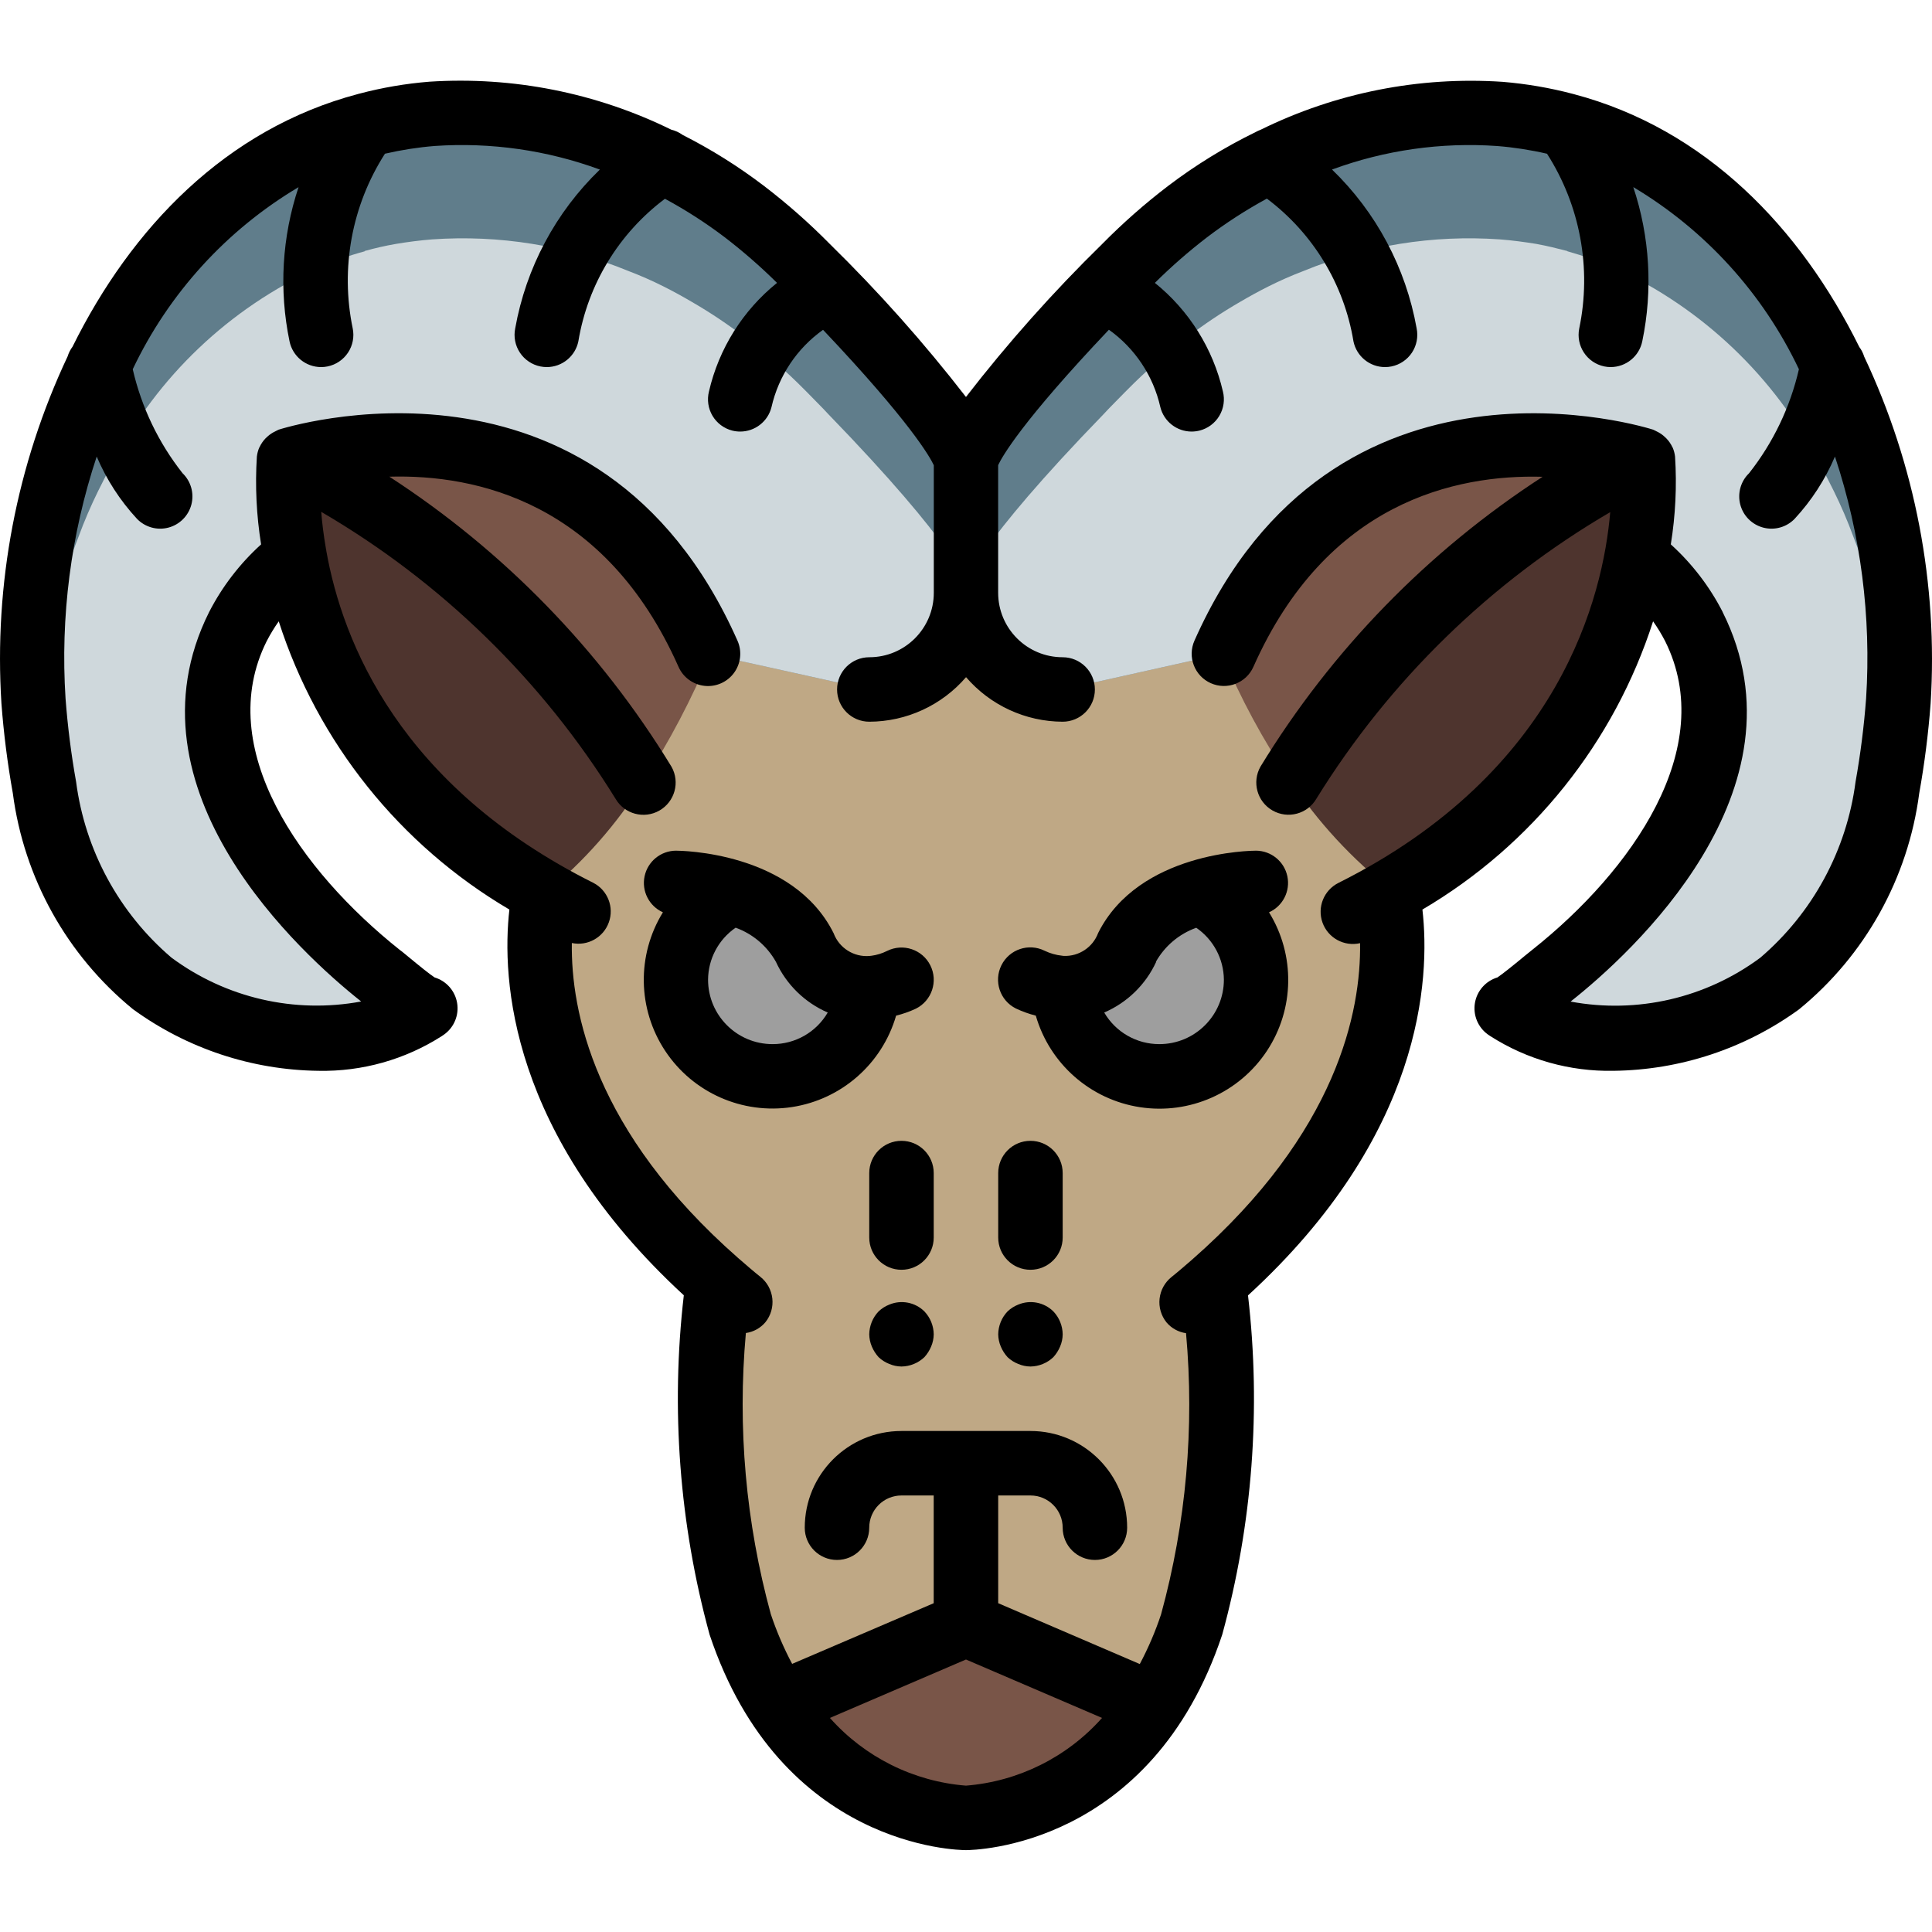<svg height="511pt" viewBox="0 -21 511.358 511" width="511pt" xmlns="http://www.w3.org/2000/svg"><path d="m367.203 215.152c.414-.195.812-.422 1.191-.68-8.105-6.145-9.387-30.809-18.855-44.633-6.914-11.102-12.797-22.812-17.578-34.984h-.086l-42.07 9.387c-6.488-.008-12.68-2.73-17.066-7.512-4.609-4.605-17.066-11.008-17.066-18.09 0 14.168-19.969 25.602-34.133 25.602l-42.07-9.301c-4.875 12.117-10.785 23.793-17.664 34.898-9.215 14.168-9.812 39.34-17.492 45.398-.086.086-.172.172-.258.172-2.305 11.605-6.91 56.66 45.738 102.824-2.387 28.246-2.73 64 6.145 90.539 1.574 4.766 3.543 9.391 5.887 13.824 1.254 2.57 2.676 5.051 4.27 7.426l41.727-17.922 7.852-3.328 7.852 3.328 41.727 17.922c1.59-2.375 3.016-4.855 4.266-7.426 2.348-4.434 4.316-9.059 5.891-13.824 8.871-26.539 8.531-62.293 6.141-90.539 52.992-46.504 47.957-91.816 45.656-103.082zm-188.332 22.957c-.027-9.934 5.738-18.973 14.762-23.125 8.207 1.957 15.227 7.242 19.371 14.59 2.812 6.77 9.578 11.039 16.895 10.668-1.5 13.355-13.078 23.277-26.508 22.715-13.43-.559-24.137-11.414-24.52-24.848zm128 25.598c-13.312.035-24.398-10.195-25.43-23.465 7.32.371 14.082-3.898 16.895-10.668 4.148-7.348 11.168-12.633 19.371-14.59 10.789 5.121 16.605 17.023 14.012 28.684-2.594 11.656-12.906 19.973-24.848 20.039zm0 0" fill="#bfa885"/><path d="m332.473 238.109c-.383 13.434-11.094 24.289-24.523 24.848-13.43.562-25.004-9.359-26.508-22.715 7.32.371 14.082-3.898 16.895-10.668 4.148-7.348 11.168-12.633 19.371-14.59 9.023 4.152 14.793 13.191 14.766 23.125zm0 0" fill="#9e9e9e"/><path d="m229.898 240.242c-.984 12.422-10.766 22.328-23.176 23.469-12.406 1.141-23.832-6.82-27.066-18.852-3.23-12.031 2.668-24.645 13.977-29.875 8.207 1.957 15.227 7.242 19.371 14.59 2.812 6.77 9.578 11.039 16.895 10.668zm0 0" fill="#9e9e9e"/><path d="m225.121 61.383-5.887-6.145c-1.707-1.875-3.672-3.754-5.633-5.801l-.512-.512c-5-5.074-10.363-9.781-16.043-14.082-4.426-3.402-9.074-6.508-13.91-9.301-2.473-1.449-4.949-2.816-7.508-4.098-3.027-1.523-6.133-2.891-9.301-4.094-16.449-6.754-34.234-9.617-51.969-8.363-3.242.258-6.484.684-9.559 1.195-2.789.484-5.551 1.109-8.277 1.875v.086c-4.289 1.16-8.48 2.641-12.543 4.438-23.277 10.625-42.324 28.742-54.102 51.457-1.363 2.473-2.645 5.035-3.926 7.594-1.914 3.891-3.625 7.879-5.121 11.949-9.621 24.398-13.703 50.629-11.945 76.797.086 1.367.258 2.816.426 4.184.512 6.312 1.367 12.457 2.477 18.688 2.605 20.273 12.789 38.809 28.5 51.883 12.387 8.98 27.203 14.008 42.496 14.422 10.508.582 20.93-2.164 29.781-7.852-.938.684-11.008-8.023-11.945-8.703-18.172-13.477-32.113-31.863-40.191-52.992-4.434-12.93-3.512-27.094 2.559-39.34 3.629-7.125 8.789-13.359 15.105-18.262-2.816-15.359 23.977 17.836 23.977 17.836s42.668-51.199 85.336 7.594l.594.172 42.07 9.301c14.141 0 25.602-11.461 25.602-25.602v-35.07s0-6.914-30.551-39.254zm0 0" fill="#607d8b"/><path d="m255.672 133.832v1.875c0 14.141-11.461 25.602-25.602 25.602l-42.07-9.301-.594-.172c-42.668-58.793-85.336-7.594-85.336-7.594s-26.793-33.195-23.977-17.836c-6.316 4.902-11.477 11.137-15.105 18.262-6.07 12.246-6.992 26.41-2.559 39.34 8.078 21.129 22.02 39.516 40.191 52.992.938.68 11.008 9.387 11.945 8.703-8.852 5.688-19.273 8.434-29.781 7.852-15.293-.414-30.109-5.441-42.496-14.422-15.711-13.074-25.895-31.609-28.5-51.883-1.109-6.23-1.965-12.375-2.477-18.688 1.648-16.379 5.523-32.457 11.52-47.789 1.496-4.07 3.207-8.055 5.121-11.945 1.281-2.559 2.562-5.121 3.926-7.594 11.777-22.715 30.824-40.832 54.102-51.457 4.062-1.797 8.254-3.281 12.543-4.438v-.086c2.727-.766 5.488-1.391 8.277-1.875 3.074-.512 6.316-.941 9.559-1.195 17.734-1.254 35.52 1.609 51.969 8.363 3.168 1.203 6.273 2.57 9.301 4.094 2.559 1.281 5.035 2.645 7.508 4.098 4.836 2.793 9.484 5.898 13.91 9.301 5.68 4.301 11.043 9.008 16.043 14.078l.512.512c1.961 2.051 3.926 3.926 5.633 5.805l5.887 6.145c30.551 32.34 30.551 39.254 30.551 39.254zm0 0" fill="#cfd8dc"/><path d="m490.508 87.582c-1.492-4.07-3.203-8.059-5.121-11.949-1.277-2.559-2.559-5.121-3.922-7.594-11.789-22.648-30.754-40.746-53.934-51.457h-.086c-4.082-1.746-8.27-3.227-12.543-4.438-.047 0-.086-.039-.086-.086-2.645-.68-5.375-1.363-8.191-1.875-3.156-.512-6.312-.938-9.641-1.195-17.738-1.254-35.523 1.609-51.969 8.363-3.168 1.203-6.273 2.57-9.301 4.094-2.562 1.281-5.035 2.648-7.512 4.098-4.836 2.793-9.48 5.898-13.906 9.301-5.68 4.301-11.043 9.008-16.043 14.082l-.512.512c-1.965 2.047-3.926 3.926-5.633 5.801l-5.891 6.145c-30.547 32.34-30.547 39.254-30.547 39.254v35.07c0 14.141 11.461 25.602 25.598 25.602l42.07-9.387h.086l.512-.086c51.199-50.262 68.266-7.594 68.266-7.594s43.863-33.195 41.047-17.836c6.316 4.902 11.473 11.137 15.105 18.262 6.066 12.246 6.988 26.41 2.559 39.34-8.078 21.129-22.023 39.516-40.191 52.992-.941.68-11.008 9.387-11.949 8.703 8.855 5.688 19.277 8.434 29.781 7.852 15.297-.414 30.109-5.441 42.496-14.422 15.715-13.074 25.895-31.609 28.504-51.883 1.109-6.23 1.961-12.375 2.473-18.688v-.086c.172-1.367.344-2.73.426-4.098 1.758-26.168-2.32-52.398-11.945-76.797zm0 0" fill="#607d8b"/><path d="m502.027 168.477v.086c-.512 6.312-1.363 12.457-2.473 18.688-2.609 20.273-12.789 38.809-28.504 51.883-12.387 8.98-27.199 14.008-42.496 14.422-10.504.582-20.926-2.164-29.781-7.852.941.684 11.008-8.023 11.949-8.703 18.168-13.477 32.113-31.863 40.191-52.992 4.43-12.93 3.508-27.094-2.559-39.34-3.633-7.125-8.789-13.359-15.105-18.262 2.816-15.359-41.047 17.836-41.047 17.836s-17.066-42.668-68.266 7.594l-.512.086h-.086l-42.07 9.387c-14.137 0-25.598-11.461-25.598-25.602v-1.875s0-6.914 30.547-39.254l5.891-6.145c1.707-1.879 3.668-3.754 5.633-5.805l.512-.512c5-5.07 10.363-9.777 16.043-14.078 4.426-3.402 9.07-6.508 13.906-9.301 2.477-1.453 4.949-2.816 7.512-4.098 3.027-1.523 6.133-2.891 9.301-4.094 16.445-6.754 34.23-9.617 51.969-8.363 3.328.254 6.484.684 9.641 1.195 2.816.512 5.547 1.191 8.191 1.875 0 .047.039.086.086.086 4.273 1.211 8.461 2.691 12.543 4.438h.086c23.18 10.711 42.145 28.809 53.934 51.457 1.363 2.473 2.645 5.035 3.922 7.594 1.918 3.891 3.629 7.875 5.121 11.945 5.996 15.301 9.871 31.352 11.52 47.703zm0 0" fill="#cfd8dc"/><path d="m188 152.008c-4.883 11.773-10.824 23.086-17.746 33.789-1.152-1.969-31.09-12.406-51.117-33.023-15.453-15.906-17.465-41.324-42.664-52.137 0 0 76.797-25.602 110.934 51.199zm0 0" fill="#795548"/><path d="m170.254 185.797c-6.984 11.164-15.746 21.109-25.941 29.441-.086 0-.086 0-.172-.086-34.344-18.023-58.641-50.672-66.047-88.746-1.695-8.477-2.238-17.145-1.621-25.77 57.855 24.832 91.73 81.664 93.781 85.16zm0 0" fill="#4e342e"/><path d="m434.871 100.637c-20.062 8.617-28.699 39.398-42.668 52.137-25.012 22.828-48.254 28.238-50.773 32.512-7.086-10.5-13.113-21.676-18.004-33.363l.512-.086c34.133-76.801 110.934-51.199 110.934-51.199zm0 0" fill="#795548"/><path d="m433.25 126.406c-7.312 37.598-31.121 69.926-64.855 88.066-10.496-8.215-19.602-18.07-26.965-29.188 3.926-6.656 37.461-60.672 93.441-84.648.617 8.625.07 17.293-1.621 25.77zm0 0" fill="#4e342e"/><path d="m305.25 430.023c-10.777 17.348-29.211 28.484-49.578 29.953-20.371-1.469-38.805-12.605-49.578-29.953l41.727-17.922 7.852-3.328 7.852 3.328zm0 0" fill="#795548"/><path d="m405.695 230.105c-.238.176-.957.75-1.945 1.57-3.637 3.012-6.117 4.973-7.414 5.852-3.105.934-5.41 3.547-5.953 6.742-.543 3.195.773 6.422 3.391 8.328.223.164.445.316.668.453 9.723 6.223 21.07 9.418 32.613 9.191 17.668-.199 34.836-5.887 49.125-16.273 17.5-14.309 28.871-34.762 31.797-57.176 1.406-7.848 2.41-15.762 3.012-23.715 1.988-31.613-4.059-63.215-17.578-91.859-.281-.922-.723-1.789-1.297-2.559-15.559-31.465-40.629-57.688-75.59-66.93l-.254-.066c-6.094-1.605-12.316-2.668-18.594-3.184-22.078-1.469-44.152 2.906-64 12.68-.453.168-.887.371-1.309.605-8.176 3.988-15.945 8.766-23.191 14.27-6.188 4.719-12.031 9.871-17.492 15.41-12.918 12.645-24.949 26.156-36.012 40.449-11.074-14.305-23.113-27.832-36.035-40.492-5.438-5.52-11.254-10.652-17.41-15.359-6.754-5.148-13.969-9.672-21.547-13.508-.91-.66-1.938-1.137-3.027-1.398-19.859-9.75-41.926-14.125-64-12.691-6.285.504-12.512 1.57-18.605 3.184-.102 0-.188.051-.289.078-34.988 9.25-60.016 35.465-75.562 66.883-.574.773-1.016 1.641-1.297 2.559-13.504 28.66-19.531 60.273-17.52 91.891.602 7.953 1.605 15.871 3.012 23.723 2.926 22.41 14.297 42.863 31.797 57.172 14.289 10.402 31.461 16.102 49.133 16.309 11.543.227 22.891-2.973 32.617-9.191.211-.137.434-.289.656-.453 2.621-1.906 3.934-5.133 3.391-8.328-.543-3.195-2.848-5.809-5.953-6.742-1.297-.852-3.777-2.84-7.414-5.852-.957-.797-1.656-1.359-1.707-1.359-26.367-20.957-49.492-53.461-35.328-81.793.941-1.82 2.008-3.574 3.191-5.246 10.305 32.055 32.031 59.203 61.047 76.281-2.082 18.301-.066 59.5 46.168 102.098-3.488 30.102-1.172 60.59 6.824 89.816 18.824 56.387 65.871 57.035 67.859 57.035s49.031-.648 67.82-57.027c8.004-29.219 10.32-59.703 6.828-89.797 46.285-42.418 48.258-83.773 46.164-102.125 29.023-17.078 50.75-44.23 61.051-76.289 1.176 1.664 2.234 3.406 3.172 5.215 14.199 28.371-8.926 60.875-35.012 81.621zm-150.023 221.336c-13.867-1.098-26.773-7.52-36.012-17.922l36.012-15.461 36.012 15.461c-9.242 10.398-22.145 16.82-36.012 17.922zm200.293-310.613c-3.457-6.754-8.113-12.828-13.738-17.922 1.238-7.676 1.617-15.465 1.125-23.227-.094-.82-.305-1.625-.629-2.387l-.078-.113c-.402-.867-.949-1.66-1.621-2.348-.199-.207-.41-.406-.633-.586-.578-.504-1.227-.922-1.918-1.246-.215-.094-.395-.223-.613-.309-.094 0-.18-.102-.285-.137-.852-.281-84.582-27.094-121.426 55.824-1.918 4.309.02 9.355 4.328 11.27 4.309 1.914 9.352-.023 11.27-4.332 19.363-43.57 53.488-50.953 76.543-50.301-30.328 19.66-55.852 45.887-74.684 76.738-2.293 4.086-.863 9.258 3.203 11.586 4.07 2.324 9.254.938 11.609-3.113 19.332-31.262 46.035-57.309 77.773-75.852-1.902 22.289-13.191 68.734-71.934 98.133-3.863 1.934-5.676 6.449-4.215 10.516 1.461 4.066 5.73 6.398 9.941 5.434.246 17.918-5.898 49.91-44.434 83.73-1.758 1.527-3.586 3.121-5.48 4.633-1.766 1.414-2.902 3.473-3.152 5.723s.406 4.508 1.82 6.273c1.316 1.562 3.16 2.582 5.18 2.867 2.262 25.008.023 50.219-6.613 74.438-1.504 4.527-3.391 8.922-5.629 13.133l-37.473-16.102v-28.512h8.535c4.711 0 8.531 3.82 8.531 8.535 0 4.711 3.82 8.531 8.535 8.531 4.711 0 8.531-3.82 8.531-8.531 0-14.141-11.461-25.602-25.598-25.602h-34.133c-14.141 0-25.602 11.461-25.602 25.602 0 4.711 3.82 8.531 8.535 8.531 4.711 0 8.531-3.82 8.531-8.531 0-4.715 3.82-8.535 8.535-8.535h8.531v28.512l-37.469 16.059c-2.238-4.219-4.125-8.613-5.641-13.141-6.625-24.215-8.863-49.422-6.605-74.43 2.02-.285 3.863-1.305 5.18-2.867 1.414-1.766 2.07-4.023 1.82-6.273s-1.383-4.309-3.152-5.723c-1.895-1.512-3.719-3.105-5.852-4.949-38.238-33.57-44.324-65.527-44.059-83.414 4.168.879 8.348-1.449 9.789-5.461 1.445-4.008-.289-8.465-4.062-10.445-51.199-25.602-66.414-63.633-70.715-87.895 0-.168-.043-.332-.086-.5-.625-3.621-1.035-6.914-1.254-9.816 31.797 18.551 58.551 44.629 77.898 75.949 2.359 4.047 7.543 5.438 11.609 3.109 4.07-2.328 5.5-7.5 3.207-11.586-18.828-30.867-44.352-57.105-74.684-76.781 23.039-.648 57.172 6.742 76.543 50.348 1.238 2.785 3.871 4.699 6.902 5.02 3.035.32 6.008-1.004 7.801-3.469 1.793-2.469 2.133-5.703.895-8.488-36.812-82.945-120.574-56.125-121.43-55.859-.094 0-.168.094-.254.125-.25.098-.461.242-.699.352-.664.312-1.281.711-1.836 1.188-.238.203-.461.398-.676.621-.66.684-1.203 1.477-1.602 2.34l-.078.109c-.324.762-.535 1.566-.633 2.391-.492 7.766-.117 15.562 1.121 23.242-5.633 5.098-10.297 11.168-13.766 17.922-23.594 47.199 24.617 90.641 40.105 102.945l.137.121c-17.625 3.273-35.82-.938-50.219-11.625-13.875-11.855-22.863-28.434-25.223-46.531-1.305-7.293-2.234-14.645-2.793-22.031-1.395-21.684 1.406-43.43 8.246-64.051 2.578 6.066 6.184 11.645 10.664 16.484 2.145 2.219 5.316 3.109 8.301 2.328 2.984-.781 5.312-3.113 6.094-6.094.781-2.984-.109-6.156-2.328-8.301-6.379-8.086-10.883-17.488-13.191-27.527 9.527-20.062 24.801-36.84 43.887-48.195-4.387 13.148-5.211 27.227-2.391 40.797.812 3.973 4.309 6.828 8.363 6.828.574.004 1.145-.055 1.707-.172 2.219-.453 4.164-1.77 5.414-3.656 1.25-1.887 1.695-4.195 1.242-6.414-3.309-15.934-.246-32.531 8.531-46.234 4.34-1 8.746-1.688 13.188-2.047 14.844-1.012 29.73 1.117 43.699 6.246-11.711 11.301-19.555 26.012-22.41 42.035-.453 2.219-.008 4.527 1.242 6.414 1.25 1.887 3.195 3.203 5.414 3.656.562.117 1.133.172 1.707.172 4.051-.004 7.543-2.859 8.355-6.828 2.496-15.055 10.707-28.566 22.918-37.719 5.555 3 10.871 6.426 15.898 10.242 4.832 3.715 9.43 7.727 13.766 12.016-9.055 7.297-15.398 17.418-18.016 28.746-.551 2.195-.211 4.52.953 6.465 1.16 1.941 3.047 3.344 5.242 3.895.684.168 1.379.25 2.082.25 3.91-.004 7.316-2.664 8.27-6.453 1.875-8.273 6.738-15.566 13.652-20.48 23.039 24.34 28.289 33.656 29.312 35.84v33.758c0 9.426-7.641 17.066-17.066 17.066-4.715 0-8.535 3.82-8.535 8.535 0 4.711 3.82 8.531 8.535 8.531 9.84-.031 19.18-4.332 25.602-11.793 6.41 7.449 15.734 11.754 25.562 11.793 4.715 0 8.535-3.82 8.535-8.531 0-4.715-3.82-8.535-8.535-8.535-9.426 0-17.066-7.641-17.066-17.066v-33.781c1.043-2.238 6.301-11.562 29.312-35.84 6.902 4.918 11.75 12.211 13.613 20.48.941 3.801 4.355 6.473 8.277 6.477.703-.004 1.406-.09 2.09-.258 2.195-.551 4.082-1.953 5.242-3.895 1.164-1.945 1.504-4.27.953-6.465-2.617-11.324-8.957-21.445-18.008-28.738 4.344-4.309 8.949-8.336 13.801-12.059 5.012-3.812 10.312-7.234 15.844-10.242 12.219 9.164 20.43 22.691 22.914 37.762.812 3.973 4.305 6.828 8.363 6.828.57 0 1.145-.055 1.707-.172 2.215-.453 4.164-1.77 5.414-3.656 1.246-1.887 1.695-4.195 1.242-6.414-2.848-16.023-10.688-30.738-22.395-42.043 13.977-5.145 28.883-7.266 43.734-6.223 4.434.355 8.836 1.039 13.168 2.039 8.777 13.703 11.84 30.301 8.531 46.234-.938 4.605 2.023 9.105 6.625 10.062.559.117 1.133.176 1.703.172 4.055-.004 7.547-2.859 8.355-6.828 2.824-13.574 2.004-27.652-2.379-40.809 19.062 11.371 34.32 28.148 43.836 48.207-2.309 10.039-6.816 19.441-13.195 27.527-2.219 2.145-3.105 5.316-2.324 8.301.777 2.98 3.109 5.312 6.094 6.094s6.156-.109 8.297-2.328c4.48-4.836 8.09-10.414 10.668-16.484 6.84 20.625 9.637 42.379 8.242 64.066-.559 7.383-1.488 14.73-2.789 22.016-2.352 18.105-11.332 34.695-25.207 46.559-14.395 10.688-32.586 14.902-50.211 11.621l.289-.238c15.359-12.184 63.574-55.629 39.953-102.852zm0 0"/><path d="m242.418 245.789c4.219-2.109 5.93-7.234 3.824-11.453-2.105-4.219-7.234-5.93-11.453-3.824-1.305.656-2.707 1.086-4.156 1.281h-.066c-.152 0-.281.059-.426.051-4.16.348-8.039-2.113-9.5-6.023-10.777-21.598-40.508-21.844-41.77-21.844-4.008.039-7.445 2.863-8.266 6.785-.82 3.922 1.199 7.887 4.852 9.527-6.961 11.301-6.727 25.617.605 36.684 7.328 11.066 20.418 16.863 33.539 14.863 13.121-2.004 23.883-11.449 27.578-24.195 1.801-.449 3.555-1.066 5.238-1.852zm-37.945 9.387c-9.426 0-17.066-7.641-17.066-17.066.043-5.5 2.77-10.633 7.301-13.75 4.523 1.637 8.305 4.84 10.66 9.031 2.758 6.012 7.645 10.793 13.715 13.422-3.027 5.199-8.598 8.387-14.609 8.363zm0 0"/><path d="m290.656 225.762c-1.402 3.785-5.086 6.234-9.121 6.066-.145 0-.273-.051-.41-.051-1.602-.168-3.164-.609-4.617-1.305-4.215-2.109-9.344-.398-11.449 3.82-2.109 4.219-.395 9.348 3.82 11.453 1.695.801 3.461 1.434 5.273 1.895 3.688 12.762 14.453 22.223 27.582 24.23 13.133 2.012 26.234-3.793 33.57-14.871 7.332-11.078 7.559-25.406.578-36.711 3.656-1.641 5.676-5.605 4.855-9.527-.82-3.922-4.262-6.746-8.266-6.785-1.266 0-30.996.246-41.816 21.785zm15.277 7.629c2.367-4.191 6.16-7.387 10.691-9.012 4.527 3.113 7.258 8.234 7.312 13.73 0 9.426-7.641 17.066-17.066 17.066-6.016.023-11.582-3.164-14.609-8.363 6.086-2.621 10.988-7.402 13.758-13.422zm0 0"/><path d="m238.605 280.773c-4.715 0-8.535 3.82-8.535 8.535v17.066c0 4.711 3.82 8.531 8.535 8.531 4.711 0 8.531-3.82 8.531-8.531v-17.066c0-4.715-3.82-8.535-8.531-8.535zm0 0"/><path d="m235.363 324.125c-1.047.41-2 1.02-2.816 1.793-1.559 1.633-2.441 3.797-2.477 6.059.016 1.113.246 2.215.684 3.242.434 1.031 1.039 1.984 1.793 2.816.816.77 1.77 1.379 2.816 1.789 1.023.438 2.125.672 3.242.684 2.258-.031 4.422-.918 6.059-2.473.754-.832 1.359-1.785 1.789-2.816.438-1.027.672-2.129.684-3.242-.031-2.262-.914-4.426-2.473-6.059-2.453-2.422-6.125-3.129-9.301-1.793zm0 0"/><path d="m272.738 280.773c-4.715 0-8.535 3.82-8.535 8.535v17.066c0 4.711 3.82 8.531 8.535 8.531 4.711 0 8.531-3.82 8.531-8.531v-17.066c0-4.715-3.82-8.535-8.531-8.535zm0 0"/><path d="m269.496 324.125c-1.047.41-2 1.02-2.816 1.793-1.559 1.633-2.441 3.797-2.477 6.059.016 1.113.246 2.215.684 3.242.434 1.031 1.039 1.984 1.793 2.816.816.77 1.77 1.379 2.816 1.789 1.023.438 2.125.672 3.242.684 2.258-.031 4.422-.918 6.059-2.473.754-.832 1.359-1.785 1.793-2.816.438-1.027.668-2.129.68-3.242-.031-2.262-.914-4.426-2.473-6.059-2.453-2.422-6.125-3.129-9.301-1.793zm0 0"/></svg>